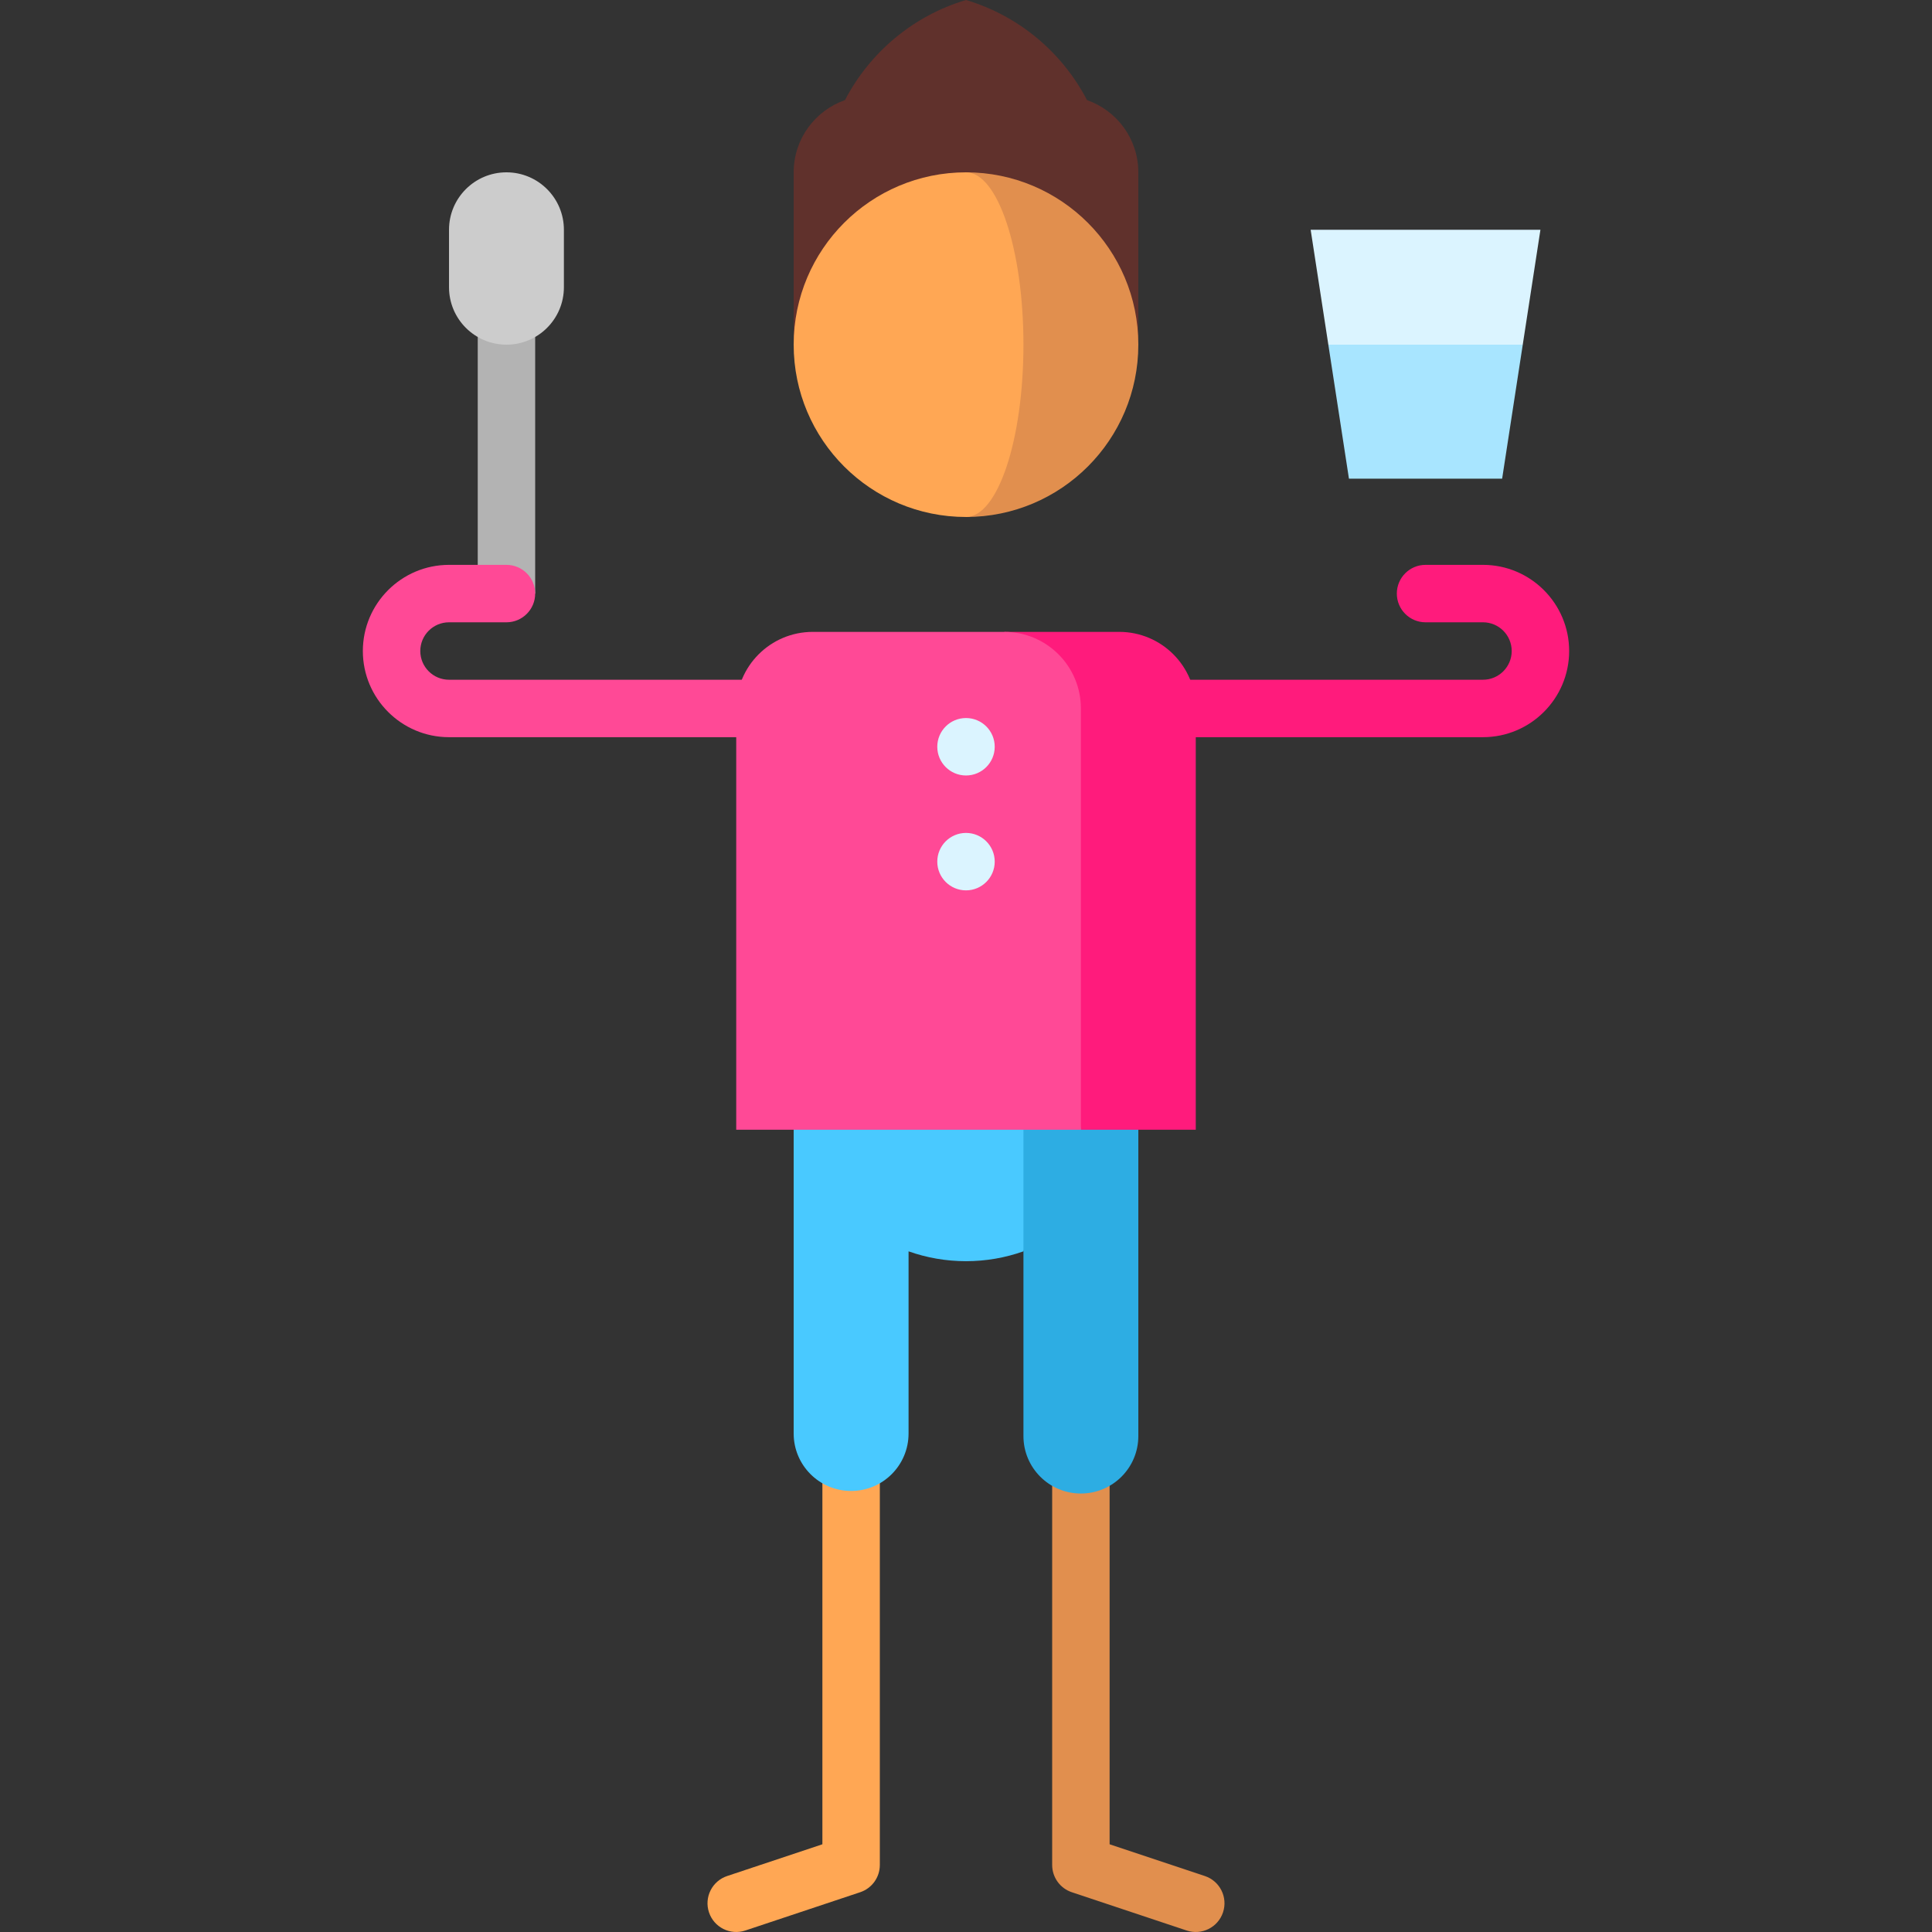 <svg id="Capa_1" enable-background="new 0 0 504.5 504.5" height="512" viewBox="0 0 504.5 504.5" width="512" xmlns="http://www.w3.org/2000/svg"><rect x="0" y="0" width="504.5" height="504.5" fill="#333333" stroke="none"/><g><path d="m124.75 80h15v75h-15z" fill="#b3b3b3"/><path d="m132.25 45c8.284 0 15 6.716 15 15v15c0 8.284-6.716 15-15 15s-15-6.716-15-15v-15c0-8.285 6.716-15 15-15z" fill="#ccc"/><path d="m387.25 147.5h-15c-4.142 0-7.5 3.358-7.5 7.5s3.358 7.5 7.5 7.5h15c4.136 0 7.5 3.364 7.5 7.5s-3.364 7.5-7.5 7.5h-135v15h135c12.407 0 22.5-10.093 22.5-22.5s-10.093-22.5-22.5-22.5z" fill="#ff1b7c"/><path d="m117.25 177.5c-4.136 0-7.5-3.364-7.5-7.5s3.364-7.5 7.5-7.5h15c4.142 0 7.5-3.358 7.5-7.5s-3.358-7.5-7.5-7.5h-15c-12.407 0-22.5 10.093-22.5 22.5s10.093 22.5 22.5 22.5h135v-15z" fill="#ff4996"/><path d="m214.75 285v196.592l-24.87 8.29c-3.93 1.31-6.053 5.557-4.744 9.487 1.31 3.93 5.559 6.054 9.487 4.744l29.998-10c3.063-1.021 5.128-3.887 5.128-7.115v-201.998z" fill="#ffa754"/><path d="m289.75 285v196.592l24.87 8.29c3.93 1.31 6.053 5.557 4.744 9.487-1.31 3.93-5.559 6.054-9.487 4.744l-29.998-10c-3.063-1.021-5.128-3.887-5.128-7.115v-201.998z" fill="#e18f4e"/><path d="m207.25 265v109.333c0 8.284 6.716 15 15 15s15-6.716 15-15v-47.571c4.693 1.659 9.739 2.571 15 2.571s10.307-.912 15-2.571l20-61.763h-80z" fill="#49c9ff"/><path d="m267.25 265v110c0 8.284 6.716 15 15 15s15-6.716 15-15v-110z" fill="#2dade3"/><path d="m292.25 165h-30l20 130h30v-110c0-11.05-8.95-20-20-20z" fill="#ff1b7c"/><path d="m282.25 185v110h-90v-110c0-11.05 8.95-20 20-20h50c11.05 0 20 8.95 20 20z" fill="#ff4996"/><circle cx="252.25" cy="195" fill="#dbf4ff" r="7.5"/><circle cx="252.25" cy="225" fill="#dbf4ff" r="7.5"/><path d="m283.85 26.138c-6.499-12.495-17.869-22.051-31.6-26.138-13.731 4.087-25.101 13.643-31.6 26.138-7.798 2.729-13.4 10.133-13.4 18.862v45h90v-45c0-8.729-5.602-16.132-13.4-18.862z" fill="#60312c"/><path d="m252.25 45v90c24.853 0 45-20.147 45-45s-20.147-45-45-45z" fill="#e18f4e"/><path d="m267.25 90c0-24.853-6.716-45-15-45-24.853 0-45 20.147-45 45s20.147 45 45 45c8.284 0 15-20.147 15-45z" fill="#ffa754"/><path d="m402.25 60h-60l4.615 30 25.385 15 25.385-15z" fill="#dbf4ff"/><path d="m346.865 90 5.385 35h40l5.385-35z" fill="#a8e5ff"/></g></svg>